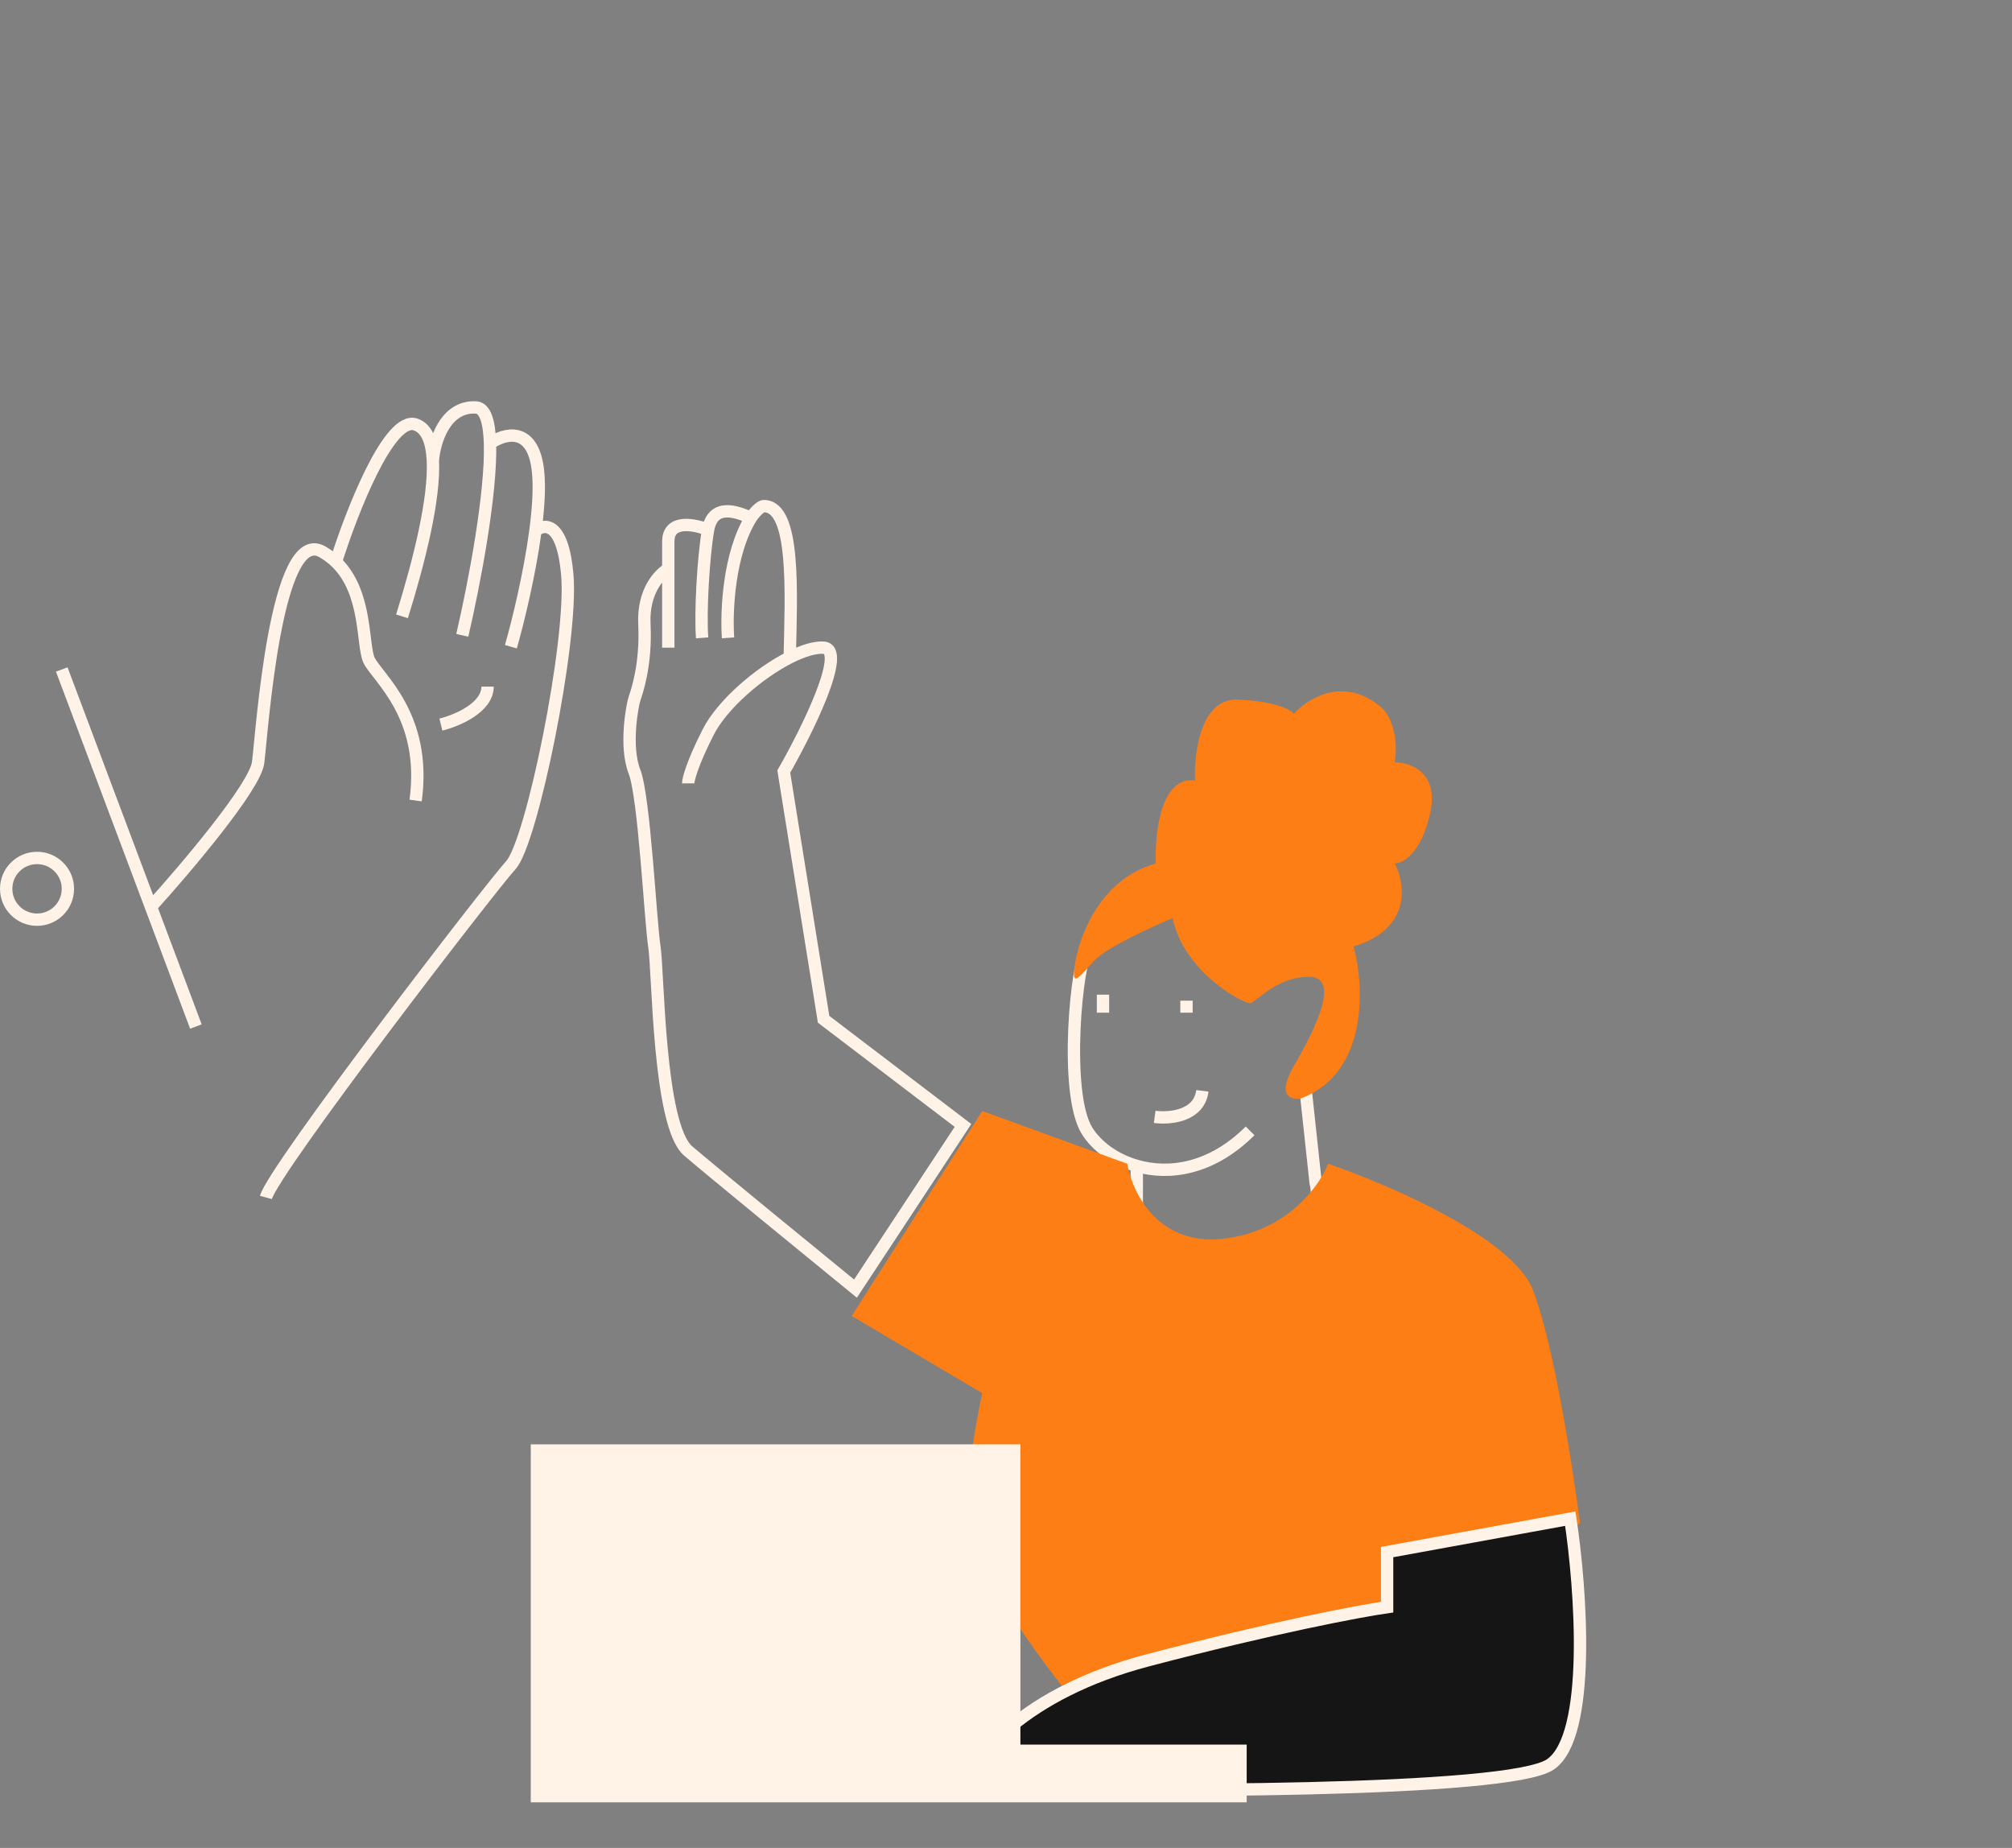 <?xml version="1.0" encoding="UTF-8"?> <svg xmlns="http://www.w3.org/2000/svg" width="98" height="90" viewBox="0 0 98 90" fill="none"><rect x="0" y="0" width="98" height="90" fill="#808080" stroke="none"/> <g clip-path="url(#clip0_1451_17024)"> <path d="M60.889 55.077C59.023 56.941 56.969 57.24 55.37 56.784M55.37 56.784C54.291 56.476 53.418 55.824 52.95 55.077C51.788 53.223 52.466 46.589 52.95 46.297C53.337 46.063 55.306 43.793 56.242 42.687C58.533 43.435 63.212 45.029 63.599 45.419C63.987 45.809 65.052 47.077 65.536 47.663L63.599 53.126L64.083 57.613C64.567 59.369 61.953 62.686 61.76 63.076C61.605 63.389 57.436 62.231 55.37 61.613V56.784ZM53.724 48.443V49.321M57.791 48.736V49.321M56.242 54.394C56.952 54.492 58.41 54.374 58.565 53.126" stroke="#FFF3E8" stroke-width="0.601"></path> <path d="M47.842 67.848C47.538 69.225 47.275 71.012 47.141 72.098C45.607 73.837 50.017 80.07 52.414 82.969H66.027L76.957 74.173C76.605 71.439 75.653 65.338 74.656 62.808C73.659 60.278 67.593 57.668 64.685 56.68C64.27 57.767 62.653 60.02 59.508 60.337C56.364 60.653 55.13 58.031 54.906 56.68L47.842 54.11L41.484 64.092L47.842 67.848Z" fill="#FD7E14"></path> <path d="M76.486 73.963C77.003 77.378 77.533 84.553 75.516 85.932C73.499 87.311 55.602 87.272 46.905 87.081C47.358 85.676 49.795 82.466 55.925 80.857C62.054 79.248 66.237 78.463 67.563 78.272V75.591L76.486 73.963Z" fill="#151515"></path> <path d="M33.521 38.151C33.521 37.96 33.715 37.194 34.491 35.662C35.174 34.314 36.961 32.776 38.467 32.017M38.467 32.017C39.101 31.698 39.685 31.516 40.116 31.544C41.28 31.621 39.308 35.598 38.176 37.577L40.116 49.642L46.905 54.812L41.668 62.76C39.437 60.94 34.685 57.053 33.521 56.057C32.066 54.812 32.067 47.343 31.873 46.099C31.679 44.854 31.387 38.822 30.903 37.577C30.418 36.332 30.806 34.321 30.903 34.034C31 33.747 31.485 32.406 31.387 30.395C31.31 28.787 32.131 27.938 32.551 27.714M38.467 32.017C38.532 28.891 38.758 24.65 37.207 24.65C37.013 24.65 36.679 25.055 36.575 25.225M35.461 31.066C35.372 29.785 35.494 26.986 36.575 25.225M36.575 25.225C35.88 24.906 34.724 24.497 34.491 25.799M34.491 25.799C34.258 27.102 34.103 29.885 34.2 31.066M34.491 25.799C33.941 25.576 32.551 25.225 32.551 26.374C32.551 26.654 32.551 27.306 32.551 27.714M32.551 31.544C32.551 30.675 32.551 28.984 32.551 27.714M76.486 73.963C77.003 77.378 77.533 84.553 75.516 85.932C73.499 87.311 55.602 87.272 46.905 87.081C47.358 85.676 49.795 82.466 55.925 80.857C62.054 79.248 66.237 78.463 67.563 78.272V75.591L76.486 73.963Z" stroke="#FFF3E8" stroke-width="0.601"></path> <path d="M53.298 46.786C53.88 46.155 56.086 45.143 57.116 44.716C57.661 47.377 60.662 48.954 60.934 48.855C61.207 48.757 62.207 47.574 63.753 47.574C65.298 47.574 64.116 50.038 63.025 51.91C62.153 53.408 62.904 53.585 63.389 53.487C66.662 52.225 66.45 48.034 65.935 46.096C68.771 45.229 68.45 43.041 67.935 42.056C68.329 42.056 69.226 41.563 69.662 39.592C70.098 37.621 68.692 37.128 67.935 37.128C68.153 35.63 67.601 34.73 67.298 34.467C65.48 32.891 63.692 34.008 63.025 34.763C62.874 34.566 62.116 34.152 60.298 34.073C58.48 33.994 58.147 36.668 58.207 38.015C56.534 37.779 56.237 40.61 56.298 42.056C53.752 42.745 52.661 45.307 52.389 46.786C52.116 48.264 52.57 47.574 53.298 46.786Z" fill="#FD7E14"></path> <path d="M9.542 49.995L7.353 44.168M3.008 32.606L7.353 44.168M7.353 44.168C9.03 42.318 12.421 38.322 12.573 37.139C12.762 35.659 13.425 25.577 15.698 26.872C15.95 27.016 16.17 27.182 16.361 27.365M20.244 38.988C20.812 34.826 18.35 32.976 17.971 32.144C17.634 31.404 17.896 28.836 16.361 27.365M21.475 35.289C22.233 35.104 23.748 34.475 23.748 33.439M16.361 27.365C17.119 24.95 18.956 20.231 20.244 20.675C20.787 20.862 21.04 21.503 21.084 22.433M19.581 30.017C20.459 27.198 21.172 24.258 21.084 22.433M21.084 22.433C21.151 21.538 21.665 19.769 23.18 19.843C23.637 19.865 23.836 20.552 23.867 21.6M22.517 30.942C23.112 28.381 23.938 24.023 23.867 21.6M23.867 21.6C24.553 21.107 25.983 20.694 26.21 22.987C26.288 23.766 26.221 24.781 26.079 25.855M24.884 31.497C25.239 30.255 25.802 27.942 26.079 25.855M26.079 25.855C26.502 25.485 27.404 25.392 27.631 27.982C27.915 31.219 25.902 41.023 24.884 42.133C23.867 43.243 13.331 56.932 12.952 58.319" stroke="#FFF3E8" stroke-width="0.601"></path> <path d="M25.852 70.344H49.701V84.967H60.723V87.779H49.701H25.852V70.344Z" fill="#FFF3E8"></path> <circle cx="1.804" cy="43.288" r="1.503" stroke="#FFF3E8" stroke-width="0.601"></circle> </g> <defs> <clipPath id="clip0_1451_17024"> <rect width="98" height="89.583" fill="white"></rect> </clipPath> </defs> </svg> 